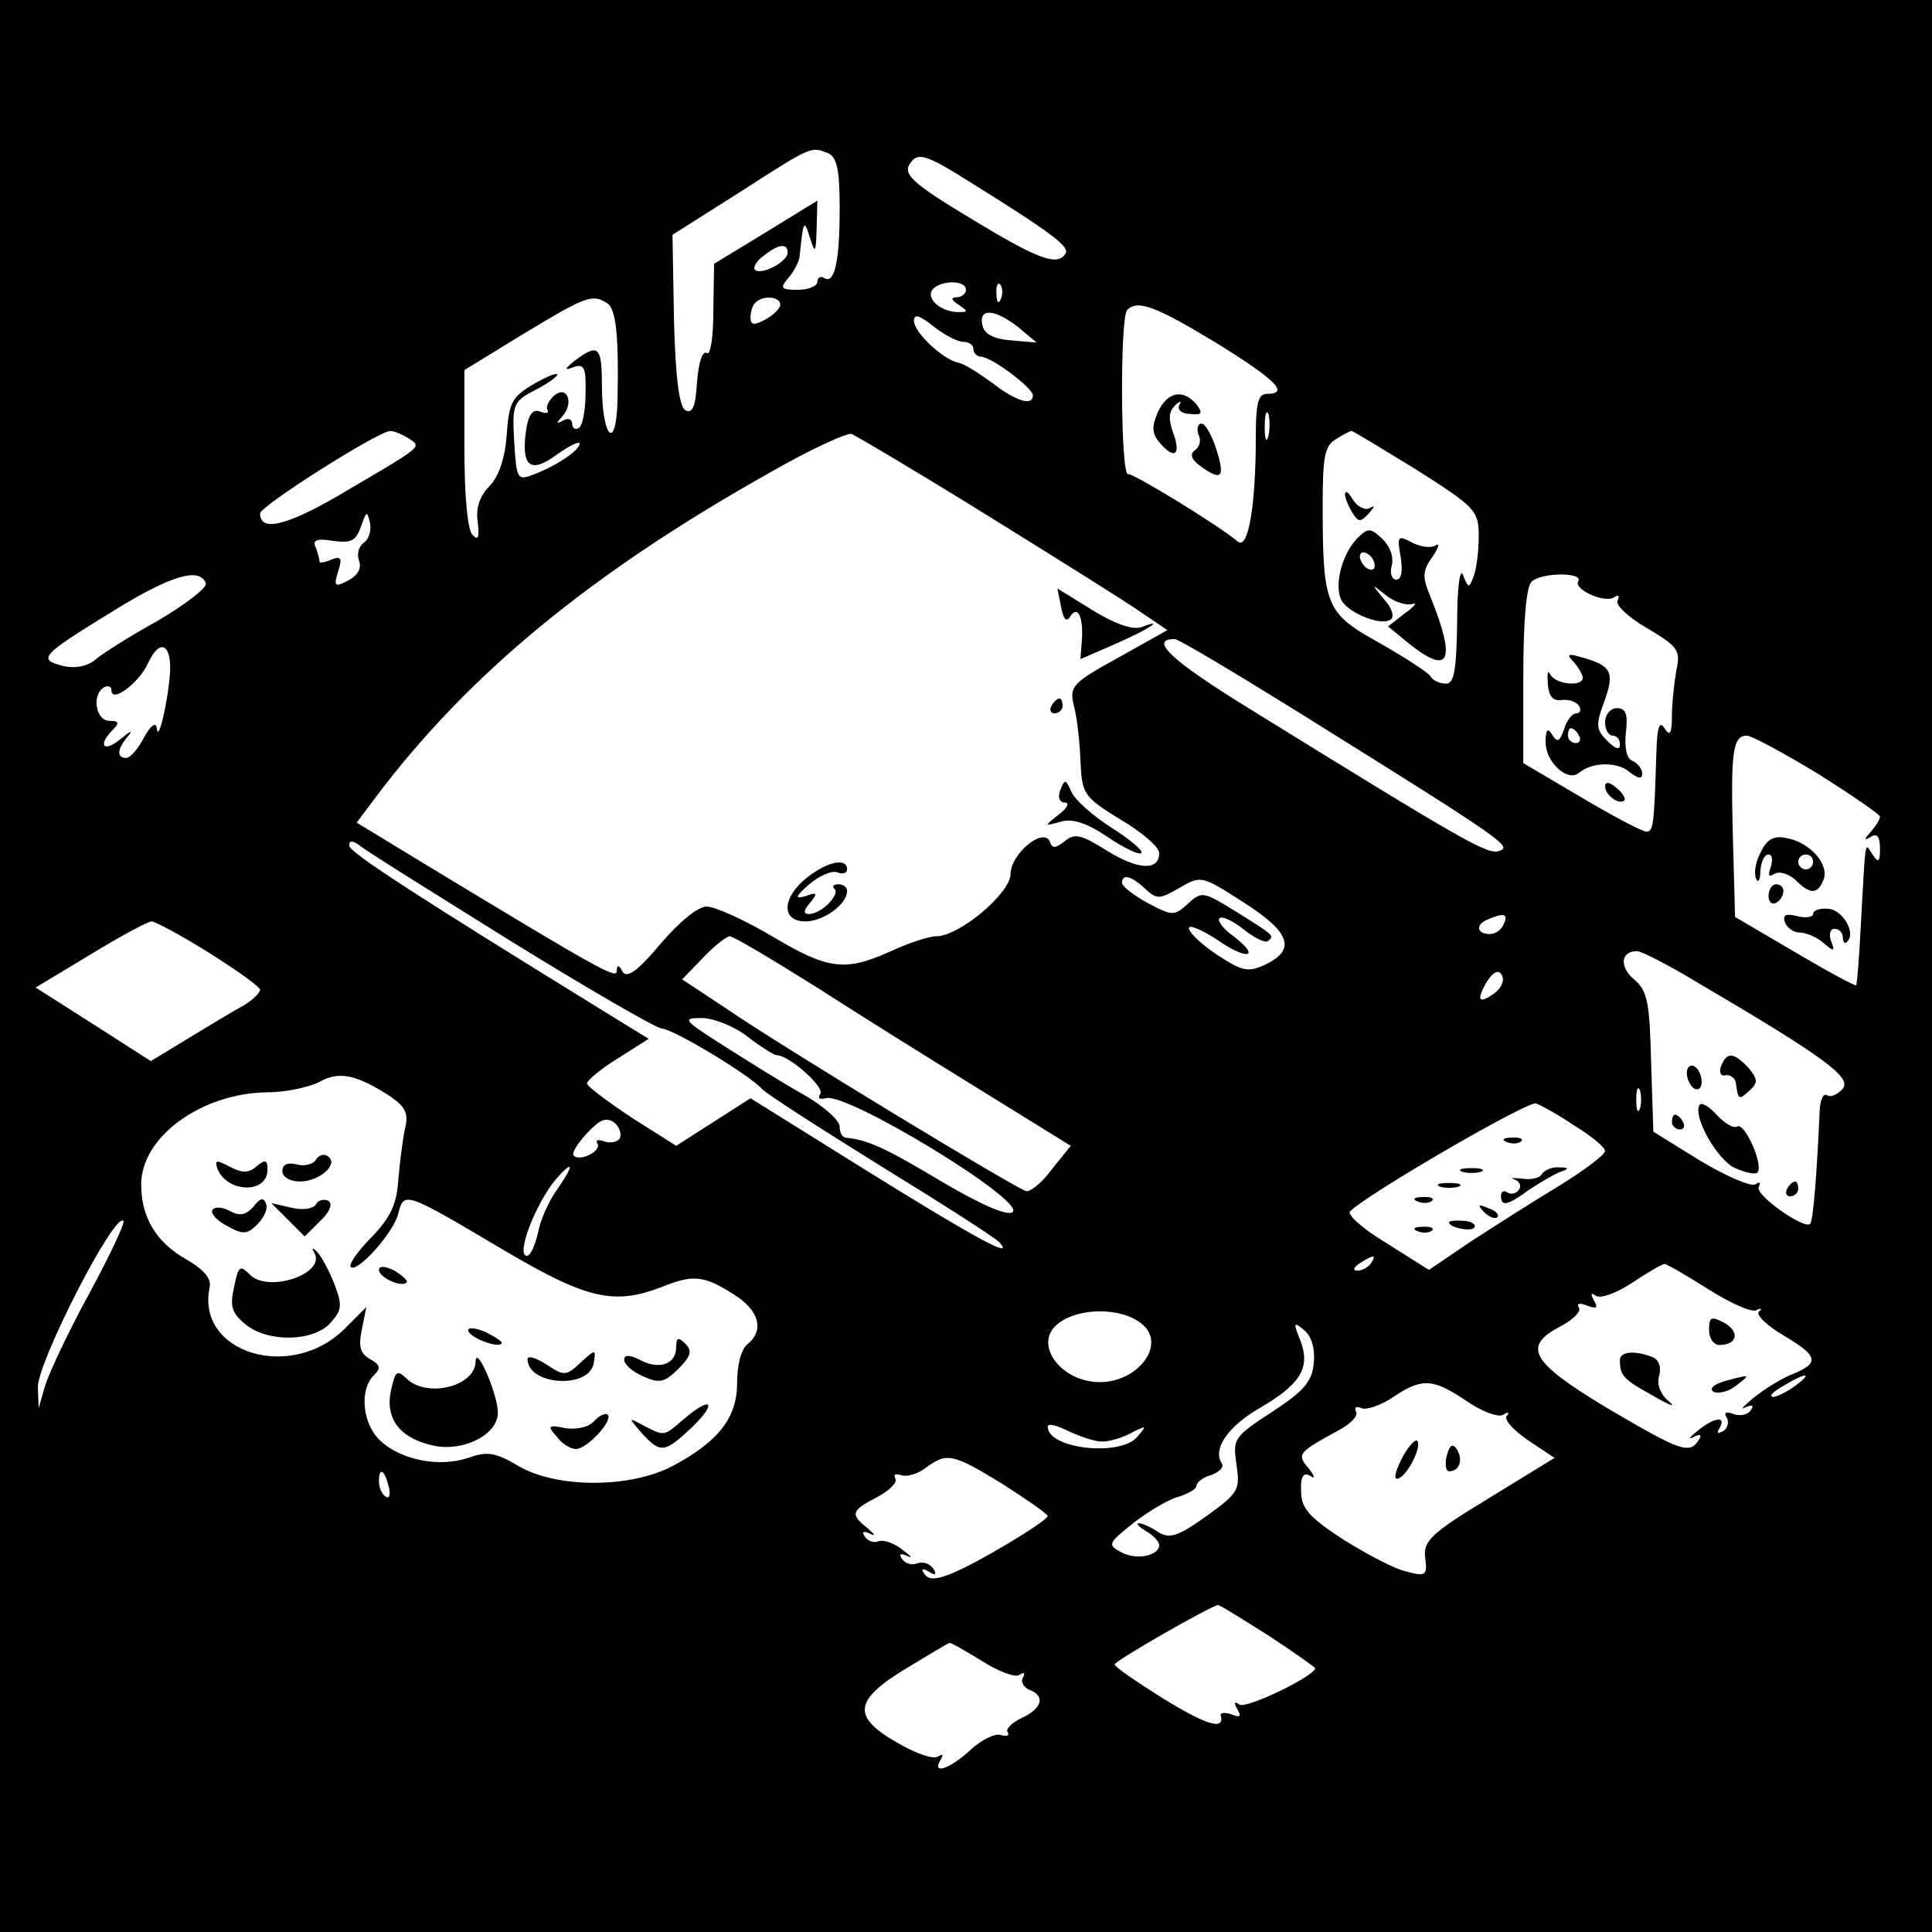 <?xml version="1.0" standalone="no"?>
<!DOCTYPE svg PUBLIC "-//W3C//DTD SVG 20010904//EN"
 "http://www.w3.org/TR/2001/REC-SVG-20010904/DTD/svg10.dtd">
<svg version="1.0" xmlns="http://www.w3.org/2000/svg"
 width="260pt" height="260pt" viewBox="0 0 260 260"
 preserveAspectRatio="xMidYMid meet">
<g transform="translate(0,260) scale(0.1,-0.1)"
fill="#000000" stroke="none">
<path d="M0 1300 l0 -1300 1300 0 1300 0 0 1300 0 1300 -1300 0 -1300 0 0
-1300z m1114 1094 c12 -5 16 -21 16 -74 0 -73 -7 -103 -21 -94 -5 3 -9 0 -9
-5 0 -6 -12 -11 -26 -11 -23 0 -25 2 -13 16 8 9 14 22 15 28 5 50 6 52 14 26
7 -22 8 -21 9 12 l1 38 -70 -43 -69 -42 -1 -63 c0 -37 -4 -61 -9 -57 -6 3 -11
-14 -13 -39 -2 -34 -6 -43 -16 -38 -8 6 -13 44 -15 122 l-2 114 90 57 c98 63
96 62 119 53z m193 -40 c106 -66 133 -86 127 -95 -10 -17 -34 -9 -111 37 -92
55 -108 68 -99 83 11 17 21 14 83 -25z m-247 -94 c0 -12 -35 -31 -44 -23 -3 3
2 12 12 19 20 16 32 17 32 4z m240 -50 c0 -5 -6 -10 -12 -10 -9 0 -8 -4 2 -10
13 -9 13 -10 0 -10 -23 0 -43 17 -36 29 9 14 46 15 46 1z m47 -12 c-3 -8 -6
-5 -6 6 -1 11 2 17 5 13 3 -3 4 -12 1 -19z m-530 -6 c12 -7 16 -44 14 -132 -2
-69 -21 -49 -21 23 0 51 -5 55 -36 32 -15 -12 -15 -14 -2 -9 14 5 17 -1 16
-35 0 -23 -4 -44 -9 -47 -5 -3 -9 0 -9 6 0 6 -6 8 -12 4 -10 -5 -10 -4 -1 6
16 18 6 43 -12 27 -7 -7 -11 -15 -8 -19 2 -4 -2 -5 -10 -2 -10 4 -16 -4 -19
-25 -7 -49 6 -59 41 -33 17 12 31 19 31 15 0 -9 -31 -30 -63 -42 -21 -8 -22
-5 -25 45 -3 50 -1 54 28 69 16 8 30 18 30 21 0 3 -15 -3 -32 -13 -29 -17 -33
-25 -36 -67 -2 -31 -10 -56 -23 -70 -14 -14 -19 -31 -16 -49 2 -20 1 -25 -7
-17 -7 7 -11 54 -11 116 l0 106 80 49 c83 50 92 54 112 41z m233 -2 c0 -5 -9
-14 -20 -20 -15 -8 -20 -8 -20 3 0 8 3 17 7 20 10 10 33 8 33 -3z m586 -51
c81 -50 100 -69 69 -69 -12 0 -15 -13 -15 -59 0 -90 -10 -151 -24 -140 -26 22
-142 93 -148 91 -10 -2 -11 212 -1 221 14 14 38 5 119 -44z m-340 1 c8 0 14
-4 14 -10 0 -5 5 -10 10 -10 14 0 70 -42 70 -52 0 -15 -23 -8 -55 17 -18 13
-38 26 -46 27 -21 5 -59 41 -59 56 0 10 7 8 26 -7 15 -12 33 -21 40 -21z m74
20 l25 -21 -35 3 c-24 2 -36 9 -38 21 -5 23 17 21 48 -3z m337 -147 c-3 -10
-5 -4 -5 12 0 17 2 24 5 18 2 -7 2 -21 0 -30z m-1157 -3 c18 -12 21 -9 -93
-76 -72 -42 -107 -50 -107 -25 0 10 158 110 175 111 6 0 17 -5 25 -10z m781
-105 c95 -59 188 -117 206 -130 l34 -23 -66 -37 c-62 -34 -66 -39 -60 -64 4
-14 8 -47 9 -74 2 -46 4 -49 54 -80 29 -17 52 -37 52 -45 0 -24 -28 -23 -70 3
-35 22 -44 24 -57 13 -13 -10 -17 -10 -20 -1 -8 21 -53 -16 -53 -43 0 -26 -69
-84 -100 -84 -10 0 -37 -9 -61 -20 -62 -28 -84 -25 -160 20 -37 22 -77 40 -88
40 -12 0 -37 -21 -62 -50 -30 -36 -45 -47 -51 -38 -5 10 -8 10 -8 1 0 -11 -25
3 -253 141 l-97 59 27 36 c124 164 287 299 529 435 54 31 104 54 110 52 7 -3
90 -52 185 -111z m575 63 c80 -51 84 -55 84 -90 0 -20 -3 -44 -7 -54 -6 -16
-7 -16 -14 2 -4 11 -8 -15 -8 -63 -1 -65 -4 -83 -15 -83 -8 0 -18 4 -21 10 -3
5 -34 25 -69 45 -72 40 -76 49 -76 187 0 63 3 79 18 87 9 6 19 11 21 11 2 0
41 -24 87 -52z m-1416 -98 c-7 -5 -10 -15 -7 -24 4 -10 -1 -20 -14 -27 -19
-10 -20 -8 -14 12 6 18 4 21 -9 16 -9 -4 -16 -5 -16 -3 0 3 -2 11 -5 19 -5 10
1 13 24 9 24 -3 30 0 37 20 7 20 8 21 12 4 2 -10 -2 -22 -8 -26z m-213 -55 c2
-6 -27 -28 -64 -50 -38 -21 -76 -45 -85 -53 -11 -9 -27 -12 -44 -8 -34 9 -29
14 72 76 75 46 113 57 121 35z m1847 3 c-7 -11 35 -30 48 -22 6 4 8 3 5 -4 -4
-5 13 -22 39 -37 42 -25 46 -30 40 -57 -3 -17 -6 -45 -6 -62 0 -24 -3 -27 -10
-16 -7 11 -10 1 -11 -35 -3 -97 -4 -105 -14 -104 -5 0 -45 21 -87 46 l-78 46
0 116 c0 75 4 121 11 128 13 13 70 13 63 1z m-371 -180 c271 -169 282 -177
265 -183 -15 -6 -42 9 -341 194 -102 63 -131 91 -96 91 5 0 82 -46 172 -102z
m-1524 60 c-2 -38 -16 -100 -18 -78 -1 9 -8 4 -17 -12 -8 -16 -19 -28 -24 -28
-14 0 -12 13 3 30 6 8 2 6 -10 -4 -24 -20 -32 -9 -11 12 9 9 8 12 -5 12 -18 0
-24 35 -7 45 6 3 10 1 10 -4 0 -18 37 10 49 36 15 33 31 28 30 -9z m2217 -139
c46 -29 84 -55 84 -58 0 -4 -6 -13 -12 -20 -10 -11 -10 -13 0 -7 8 5 12 0 12
-16 0 -18 -2 -20 -10 -8 -11 17 -9 25 -16 -99 -2 -41 -5 -75 -6 -77 -2 -1 -39
19 -83 45 l-80 47 -3 109 c-3 114 0 135 19 135 6 0 49 -23 95 -51z m-1761
-224 c105 -65 197 -118 205 -119 17 -1 119 -63 135 -81 6 -7 78 -53 160 -104
83 -51 155 -97 160 -103 22 -24 -33 6 -181 98 l-154 96 -50 -32 -50 -32 -60
38 c-33 22 -60 42 -60 46 0 4 19 20 42 34 l41 26 -44 27 c-271 167 -359 224
-359 233 0 7 4 7 13 1 6 -6 98 -63 202 -128z m856 69 c16 -15 20 -14 46 1 29
17 30 17 86 -19 63 -40 72 -64 30 -84 -24 -11 -31 -9 -65 13 -21 14 -38 30
-38 36 0 5 17 -2 37 -15 41 -29 61 -25 23 4 -14 10 -22 21 -19 24 3 4 18 -3
33 -15 15 -12 30 -19 33 -15 8 7 8 7 -45 40 -42 26 -45 27 -63 10 -19 -17 -21
-17 -55 1 -18 10 -34 22 -34 27 0 12 12 10 31 -8z m483 -47 c-3 -8 -11 -14
-19 -14 -18 0 -20 13 -2 20 21 9 27 7 21 -6z m-1743 -39 c38 -24 69 -46 69
-50 0 -4 -10 -14 -22 -21 -13 -7 -46 -27 -74 -44 l-51 -31 -78 50 -77 49 73
44 c41 25 78 45 83 45 5 0 40 -19 77 -42z m817 -46 c59 -38 160 -101 225 -141
l118 -73 -25 -31 c-13 -18 -29 -31 -35 -30 -13 3 -330 195 -404 246 l-59 39
28 29 c15 16 32 29 36 29 5 0 57 -31 116 -68z m1186 6 c172 -101 208 -128 196
-143 -7 -8 -16 -12 -21 -9 -5 3 -9 -5 -10 -18 -4 -90 -9 -152 -13 -155 -8 -8
-76 40 -69 50 3 6 1 7 -5 3 -6 -3 -39 11 -74 32 l-63 39 -3 94 c-2 81 -5 96
-23 111 -20 17 -18 38 4 38 6 0 43 -19 81 -42z m-272 -14 c-22 -16 -26 -11
-11 15 9 14 16 16 20 9 4 -7 0 -17 -9 -24z m-1006 -59 c18 -14 36 -25 39 -25
17 0 65 -43 59 -52 -4 -6 -1 -8 7 -6 26 10 268 -137 252 -153 -6 -6 -40 8 -96
41 -75 45 -99 56 -129 59 -5 1 -8 7 -8 15 0 8 -21 27 -47 42 -27 15 -75 45
-108 66 -55 35 -58 38 -31 38 16 0 44 -11 62 -25z m-480 -81 c20 -14 24 -23
19 -43 -3 -14 -7 -45 -9 -69 -2 -33 -11 -51 -36 -77 -19 -19 -31 -37 -28 -40
8 -9 58 46 64 72 8 30 8 30 143 -50 112 -66 148 -74 214 -48 40 16 55 14 93
-10 36 -22 43 -49 20 -68 -9 -7 -14 -29 -14 -52 0 -47 -25 -79 -87 -112 -57
-30 -156 -30 -207 0 -32 19 -43 20 -68 11 -39 -13 -90 -3 -118 23 -24 22 -29
68 -9 88 10 10 9 14 -5 22 -13 7 -16 17 -11 40 l6 30 -29 -29 c-72 -72 -200
-33 -182 55 3 12 -7 24 -31 38 -41 23 -61 57 -61 101 0 64 81 123 170 124 25
0 56 7 70 14 26 15 50 10 96 -20z m1681 -16 c-3 -7 -5 -2 -5 12 0 14 2 19 5
13 2 -7 2 -19 0 -25z m-88 -23 c23 -14 41 -29 41 -34 0 -5 -28 -26 -62 -47
-35 -21 -88 -55 -119 -75 l-56 -38 -57 36 c-32 19 -54 39 -49 43 26 25 240
149 250 145 6 -2 30 -15 52 -30z m-1285 -17 c-3 -5 -13 -7 -21 -4 -8 3 -12 2
-9 -3 6 -10 -24 -25 -32 -16 -3 3 5 16 18 30 18 19 26 22 37 14 7 -6 10 -16 7
-21z m-83 -67 c-12 -16 -24 -43 -27 -60 -4 -17 -10 -31 -15 -31 -15 0 11 69
39 103 24 27 25 20 3 -12z m-631 -142 c-28 -51 -54 -107 -59 -123 l-9 -31 -1
28 c-1 33 103 236 115 224 3 -2 -18 -46 -46 -98z m1725 41 c-3 -5 -12 -10 -18
-10 -7 0 -6 4 3 10 19 12 23 12 15 0z m454 -35 c30 -19 59 -32 65 -28 6 3 8 2
3 -2 -4 -5 11 -19 33 -32 47 -28 49 -37 13 -52 -16 -6 -39 -21 -53 -32 -14
-12 -19 -17 -11 -13 9 4 12 3 7 -4 -4 -6 -14 -8 -23 -5 -10 4 -14 2 -9 -5 3
-6 1 -14 -5 -18 -8 -4 -9 -3 -5 4 10 17 -7 15 -30 -4 -10 -8 -13 -12 -5 -8 9
5 12 3 7 -4 -12 -20 -26 -14 -123 43 -103 62 -115 83 -63 110 17 9 28 20 25
25 -4 6 1 7 11 3 13 -5 15 -3 9 7 -5 9 -4 11 3 6 6 -4 28 4 49 18 21 14 40 25
43 25 3 0 29 -15 59 -34z m-762 -47 c33 -27 -5 -78 -57 -78 -52 0 -90 51 -57
78 28 23 87 23 114 0z m231 -52 c-2 -25 -13 -38 -56 -66 -52 -34 -53 -36 -48
-71 5 -34 3 -38 -40 -69 -39 -28 -50 -31 -65 -22 -10 7 -22 12 -26 12 -5 0 0
-5 10 -11 9 -5 17 -14 17 -18 0 -15 -31 -21 -51 -10 -19 10 -18 12 17 40 21
16 48 32 61 35 12 4 23 10 23 14 0 5 9 12 20 15 11 4 18 11 14 16 -12 19 8 49
51 74 55 32 69 54 55 91 -10 24 -9 26 5 14 10 -8 15 -25 13 -44z m648 -31
c-11 -8 -25 -15 -30 -15 -6 1 0 7 14 15 32 19 40 18 16 0z m-443 -20 c20 -14
43 -23 50 -19 6 4 9 4 5 -1 -5 -5 8 -19 28 -33 l36 -24 -88 -54 c-79 -48 -89
-58 -86 -81 3 -23 1 -25 -25 -18 -15 3 -53 23 -85 43 -46 30 -57 42 -57 65 -1
20 3 26 12 21 7 -5 7 -1 -2 10 -16 19 -15 21 42 52 15 8 25 19 22 24 -3 6 0 8
7 5 7 -3 27 4 43 15 39 26 53 25 98 -5z m-490 -55 c10 0 28 5 40 12 20 10 21
10 8 -5 -22 -28 -121 -17 -121 13 0 5 12 2 28 -6 15 -7 35 -14 45 -14z m-134
-57 c33 -21 60 -40 61 -43 0 -7 -100 -67 -133 -79 -18 -7 -28 -7 -33 1 -5 7
-3 8 6 3 9 -6 11 -4 6 4 -5 7 -14 10 -22 7 -7 -3 -16 0 -20 6 -5 7 -2 8 7 4 8
-4 5 0 -6 8 -11 9 -25 14 -32 12 -7 -3 -15 0 -19 6 -5 7 -2 8 7 4 8 -4 6 -1
-3 7 -24 19 -23 24 12 42 17 9 28 20 25 25 -3 6 0 7 7 5 8 -3 22 1 33 9 29 22
37 20 104 -21z m-826 -3 c3 -11 1 -18 -4 -14 -5 3 -9 12 -9 20 0 20 7 17 13
-6z m1184 -201 c35 -23 63 -43 63 -44 0 -10 -92 -55 -102 -49 -7 5 -8 3 -3 -6
6 -10 4 -12 -8 -7 -9 3 -16 2 -14 -2 5 -20 -19 -13 -79 24 -35 22 -64 42 -64
45 0 5 130 79 139 80 3 0 33 -19 68 -41z m-386 -34 c22 -14 45 -23 51 -19 6 4
8 3 5 -3 -4 -6 0 -13 8 -17 22 -8 18 -25 -10 -38 -13 -6 -22 -15 -19 -19 3 -5
-1 -6 -9 -4 -7 3 -26 -6 -41 -20 -28 -26 -53 -34 -40 -13 4 7 3 8 -4 4 -7 -4
-31 5 -55 19 -61 35 -58 57 13 100 30 18 56 34 58 34 1 1 20 -10 43 -24z"/>
<path d="M1558 2045 c-8 -19 -8 -28 2 -40 20 -24 30 -18 19 12 -7 19 -6 29 2
37 7 7 10 7 6 1 -3 -6 3 -12 14 -12 17 -2 18 1 9 13 -18 21 -39 17 -52 -11z"/>
<path d="M1613 2015 c4 -8 1 -17 -5 -21 -7 -5 -5 -12 7 -21 29 -21 34 -16 22
22 -6 19 -15 35 -20 35 -5 0 -7 -7 -4 -15z"/>
<path d="M1428 1783 c3 -16 7 -21 12 -13 10 16 18 1 16 -31 l-2 -26 46 20 c46
20 70 36 36 23 -12 -4 -35 4 -66 23 l-47 29 5 -25z"/>
<path d="M1415 1650 c-3 -5 -1 -10 4 -10 6 0 11 5 11 10 0 6 -2 10 -4 10 -3 0
-8 -4 -11 -10z"/>
<path d="M1427 1537 c-4 -10 -1 -17 6 -17 7 0 3 -8 -8 -16 -20 -16 -20 -16 2
-10 15 5 35 -1 63 -20 22 -15 43 -25 46 -22 3 3 -15 18 -40 34 -25 16 -49 37
-54 48 -8 18 -9 18 -15 3z"/>
<path d="M1086 1419 c-34 -27 -35 -59 -2 -59 24 0 56 23 56 41 0 5 -5 9 -12 9
-6 0 -9 -3 -5 -6 8 -8 -18 -34 -34 -34 -8 0 -8 4 1 15 11 13 10 15 -6 9 -15
-4 -14 -1 5 16 13 11 30 19 38 16 7 -3 13 -1 13 4 0 16 -26 11 -54 -11z"/>
<path d="M1810 1935 c0 -5 5 -17 10 -25 8 -13 11 -13 22 -1 8 9 9 12 1 7 -6
-3 -16 2 -22 11 -6 10 -10 14 -11 8z"/>
<path d="M1826 1875 c-19 -20 -30 -59 -22 -80 6 -18 53 -38 67 -29 6 3 3 15
-8 27 -18 22 -18 22 2 6 11 -9 27 -14 35 -12 8 3 4 -3 -9 -12 l-23 -18 28 -23
c55 -44 64 -24 29 63 -11 26 -11 35 3 54 8 12 10 19 4 15 -6 -4 -21 -2 -32 4
-19 10 -20 9 -15 -20 3 -19 1 -30 -6 -30 -6 0 -9 9 -6 19 3 12 -3 27 -13 36
-16 15 -19 15 -34 0z m24 -36 c0 -6 -4 -7 -10 -4 -5 3 -10 11 -10 16 0 6 5 7
10 4 6 -3 10 -11 10 -16z"/>
<path d="M2118 1709 c6 -7 12 -17 12 -21 0 -13 -38 -9 -44 5 -3 6 -4 1 -3 -13
1 -17 7 -24 19 -22 9 1 19 -2 23 -8 3 -5 2 -10 -4 -10 -5 0 -13 -10 -16 -21
-6 -17 -9 -19 -16 -8 -6 10 -9 8 -9 -10 0 -27 30 -54 45 -41 18 15 52 15 68 1
12 -9 17 -10 17 -2 0 6 -6 14 -13 17 -8 3 -11 17 -9 38 3 25 0 33 -12 33 -9 0
-16 -9 -16 -19 0 -10 5 -18 10 -18 6 0 10 -5 10 -12 0 -8 -6 -6 -17 5 -15 15
-16 21 -4 53 14 39 10 48 -29 59 -20 6 -23 5 -12 -6z m7 -99 c3 -5 1 -10 -4
-10 -6 0 -11 5 -11 10 0 6 2 10 4 10 3 0 8 -4 11 -10z"/>
<path d="M2160 1542 c0 -12 19 -26 26 -19 2 2 -2 10 -11 17 -9 8 -15 8 -15 2z"/>
<path d="M2370 1454 c-7 -12 -10 -28 -7 -36 3 -7 6 -3 6 10 1 12 5 22 11 22 5
0 6 -7 3 -17 -4 -11 -3 -14 5 -9 7 4 19 0 28 -8 20 -20 30 -20 38 0 8 21 -18
50 -49 56 -17 4 -27 -1 -35 -18z m70 -14 c0 -5 -4 -10 -10 -10 -5 0 -10 5 -10
10 0 6 5 10 10 10 6 0 10 -4 10 -10z"/>
<path d="M2380 1394 c0 -8 5 -12 10 -9 6 3 10 10 10 16 0 5 -4 9 -10 9 -5 0
-10 -7 -10 -16z"/>
<path d="M2440 1370 c0 -4 -10 -6 -21 -3 -16 4 -20 2 -17 -8 3 -8 12 -14 20
-14 8 0 23 -6 32 -14 14 -12 16 -12 10 3 -3 9 -1 16 5 16 6 0 11 -5 11 -12 0
-6 3 -9 6 -5 12 11 -6 43 -26 44 -11 1 -20 -2 -20 -7z"/>
<path d="M2316 1165 c-3 -8 0 -14 6 -12 7 1 13 -4 14 -10 3 -23 4 -24 18 -11
12 11 12 15 -1 31 -20 21 -29 22 -37 2z"/>
<path d="M2270 1156 c0 -8 5 -18 10 -21 6 -3 10 1 10 9 0 8 -4 18 -10 21 -5 3
-10 -1 -10 -9z"/>
<path d="M2287 1113 c-9 -16 24 -74 48 -85 14 -6 27 -9 30 -6 9 9 -17 68 -27
62 -5 -3 -17 4 -28 16 -10 11 -20 17 -23 13z"/>
<path d="M2250 1090 c0 -5 5 -10 11 -10 5 0 7 5 4 10 -3 6 -8 10 -11 10 -2 0
-4 -4 -4 -10z"/>
<path d="M2405 1000 c-3 -5 -1 -10 4 -10 6 0 11 5 11 10 0 6 -2 10 -4 10 -3 0
-8 -4 -11 -10z"/>
<path d="M425 1039 c-4 -6 -16 -9 -26 -6 -12 3 -19 0 -19 -9 0 -8 10 -14 24
-14 26 0 53 24 37 34 -5 4 -13 1 -16 -5z"/>
<path d="M292 1029 c11 -34 68 -37 68 -3 0 13 -3 14 -14 5 -11 -10 -20 -10
-37 -1 -17 9 -20 9 -17 -1z"/>
<path d="M341 976 c-10 -11 -18 -13 -31 -6 -11 6 -21 6 -24 2 -3 -5 6 -15 20
-22 21 -12 27 -11 40 2 9 9 15 21 12 28 -3 9 -8 8 -17 -4z"/>
<path d="M425 979 c-4 -6 -18 -8 -34 -4 l-26 6 23 -23 22 -22 21 21 c13 12 17
23 11 27 -6 3 -14 1 -17 -5z"/>
<path d="M423 914 c16 -28 -61 -54 -86 -30 -14 14 -16 13 -22 -16 -6 -26 -3
-35 15 -50 30 -25 92 -24 115 2 15 17 16 23 5 52 -7 18 -18 38 -23 43 -7 7 -8
6 -4 -1z"/>
<path d="M510 891 c0 -10 30 -24 37 -17 3 2 -5 9 -16 16 -12 6 -21 7 -21 1z"/>
<path d="M630 810 c0 -9 39 -25 45 -18 2 2 -7 8 -21 15 -13 6 -24 7 -24 3z"/>
<path d="M910 787 c0 -23 -23 -31 -49 -17 -14 7 -21 7 -21 0 0 -6 11 -16 25
-22 22 -10 29 -9 48 10 17 17 19 24 9 34 -9 9 -12 8 -12 -5z"/>
<path d="M640 768 c0 -34 -66 -50 -93 -23 -13 12 -15 10 -21 -17 -8 -39 14
-65 60 -74 40 -7 84 16 84 45 0 24 -29 92 -30 69z"/>
<path d="M710 771 c0 -35 82 -41 89 -6 3 20 3 20 -18 1 -19 -18 -22 -18 -46
-2 -14 9 -25 12 -25 7z"/>
<path d="M920 690 c-27 -23 -25 -23 -53 -9 -22 12 -22 12 -3 -10 25 -27 30
-27 68 9 34 33 25 42 -12 10z"/>
<path d="M799 687 c-7 -8 -24 -11 -38 -9 -23 5 -25 3 -12 -11 7 -10 19 -17 26
-17 15 0 50 38 43 46 -3 3 -12 -1 -19 -9z"/>
<path d="M2028 1063 c7 -3 16 -2 19 1 4 3 -2 6 -13 5 -11 0 -14 -3 -6 -6z"/>
<path d="M1968 1023 c6 -2 18 -2 25 0 6 3 1 5 -13 5 -14 0 -19 -2 -12 -5z"/>
<path d="M2075 1020 c-3 -6 -16 -8 -28 -6 -12 1 -16 1 -9 -1 7 -3 10 -9 6 -14
-3 -5 -10 -7 -15 -4 -5 4 -9 1 -9 -4 0 -15 8 -14 38 8 15 10 34 21 42 24 12 4
12 6 -2 6 -9 1 -20 -4 -23 -9z"/>
<path d="M1938 1003 c6 -2 18 -2 25 0 6 3 1 5 -13 5 -14 0 -19 -2 -12 -5z"/>
<path d="M1908 983 c7 -3 16 -2 19 1 4 3 -2 6 -13 5 -11 0 -14 -3 -6 -6z"/>
<path d="M1997 969 c7 -7 15 -10 18 -7 3 3 -2 9 -12 12 -14 6 -15 5 -6 -5z"/>
<path d="M1950 955 c0 -7 30 -13 34 -7 3 4 -4 9 -15 9 -10 1 -19 0 -19 -2z"/>
<path d="M1908 943 c7 -3 16 -2 19 1 4 3 -2 6 -13 5 -11 0 -14 -3 -6 -6z"/>
<path d="M2300 810 c0 -11 6 -20 14 -20 24 0 28 18 6 30 -17 9 -20 8 -20 -10z"/>
<path d="M2180 770 c0 -21 4 -26 44 -48 22 -13 33 -17 22 -8 -11 9 -17 23 -13
35 3 12 -1 22 -10 25 -23 9 -43 7 -43 -4z"/>
<path d="M2320 741 c-14 -4 -20 -10 -14 -14 6 -3 20 0 30 8 21 16 20 16 -16 6z"/>
<path d="M1888 640 c-9 -17 -13 -30 -8 -30 11 0 32 38 28 50 -2 5 -11 -4 -20
-20z"/>
<path d="M1947 641 c-3 -12 -1 -21 3 -21 14 0 19 15 11 29 -6 9 -10 7 -14 -8z"/>
</g>
</svg>
